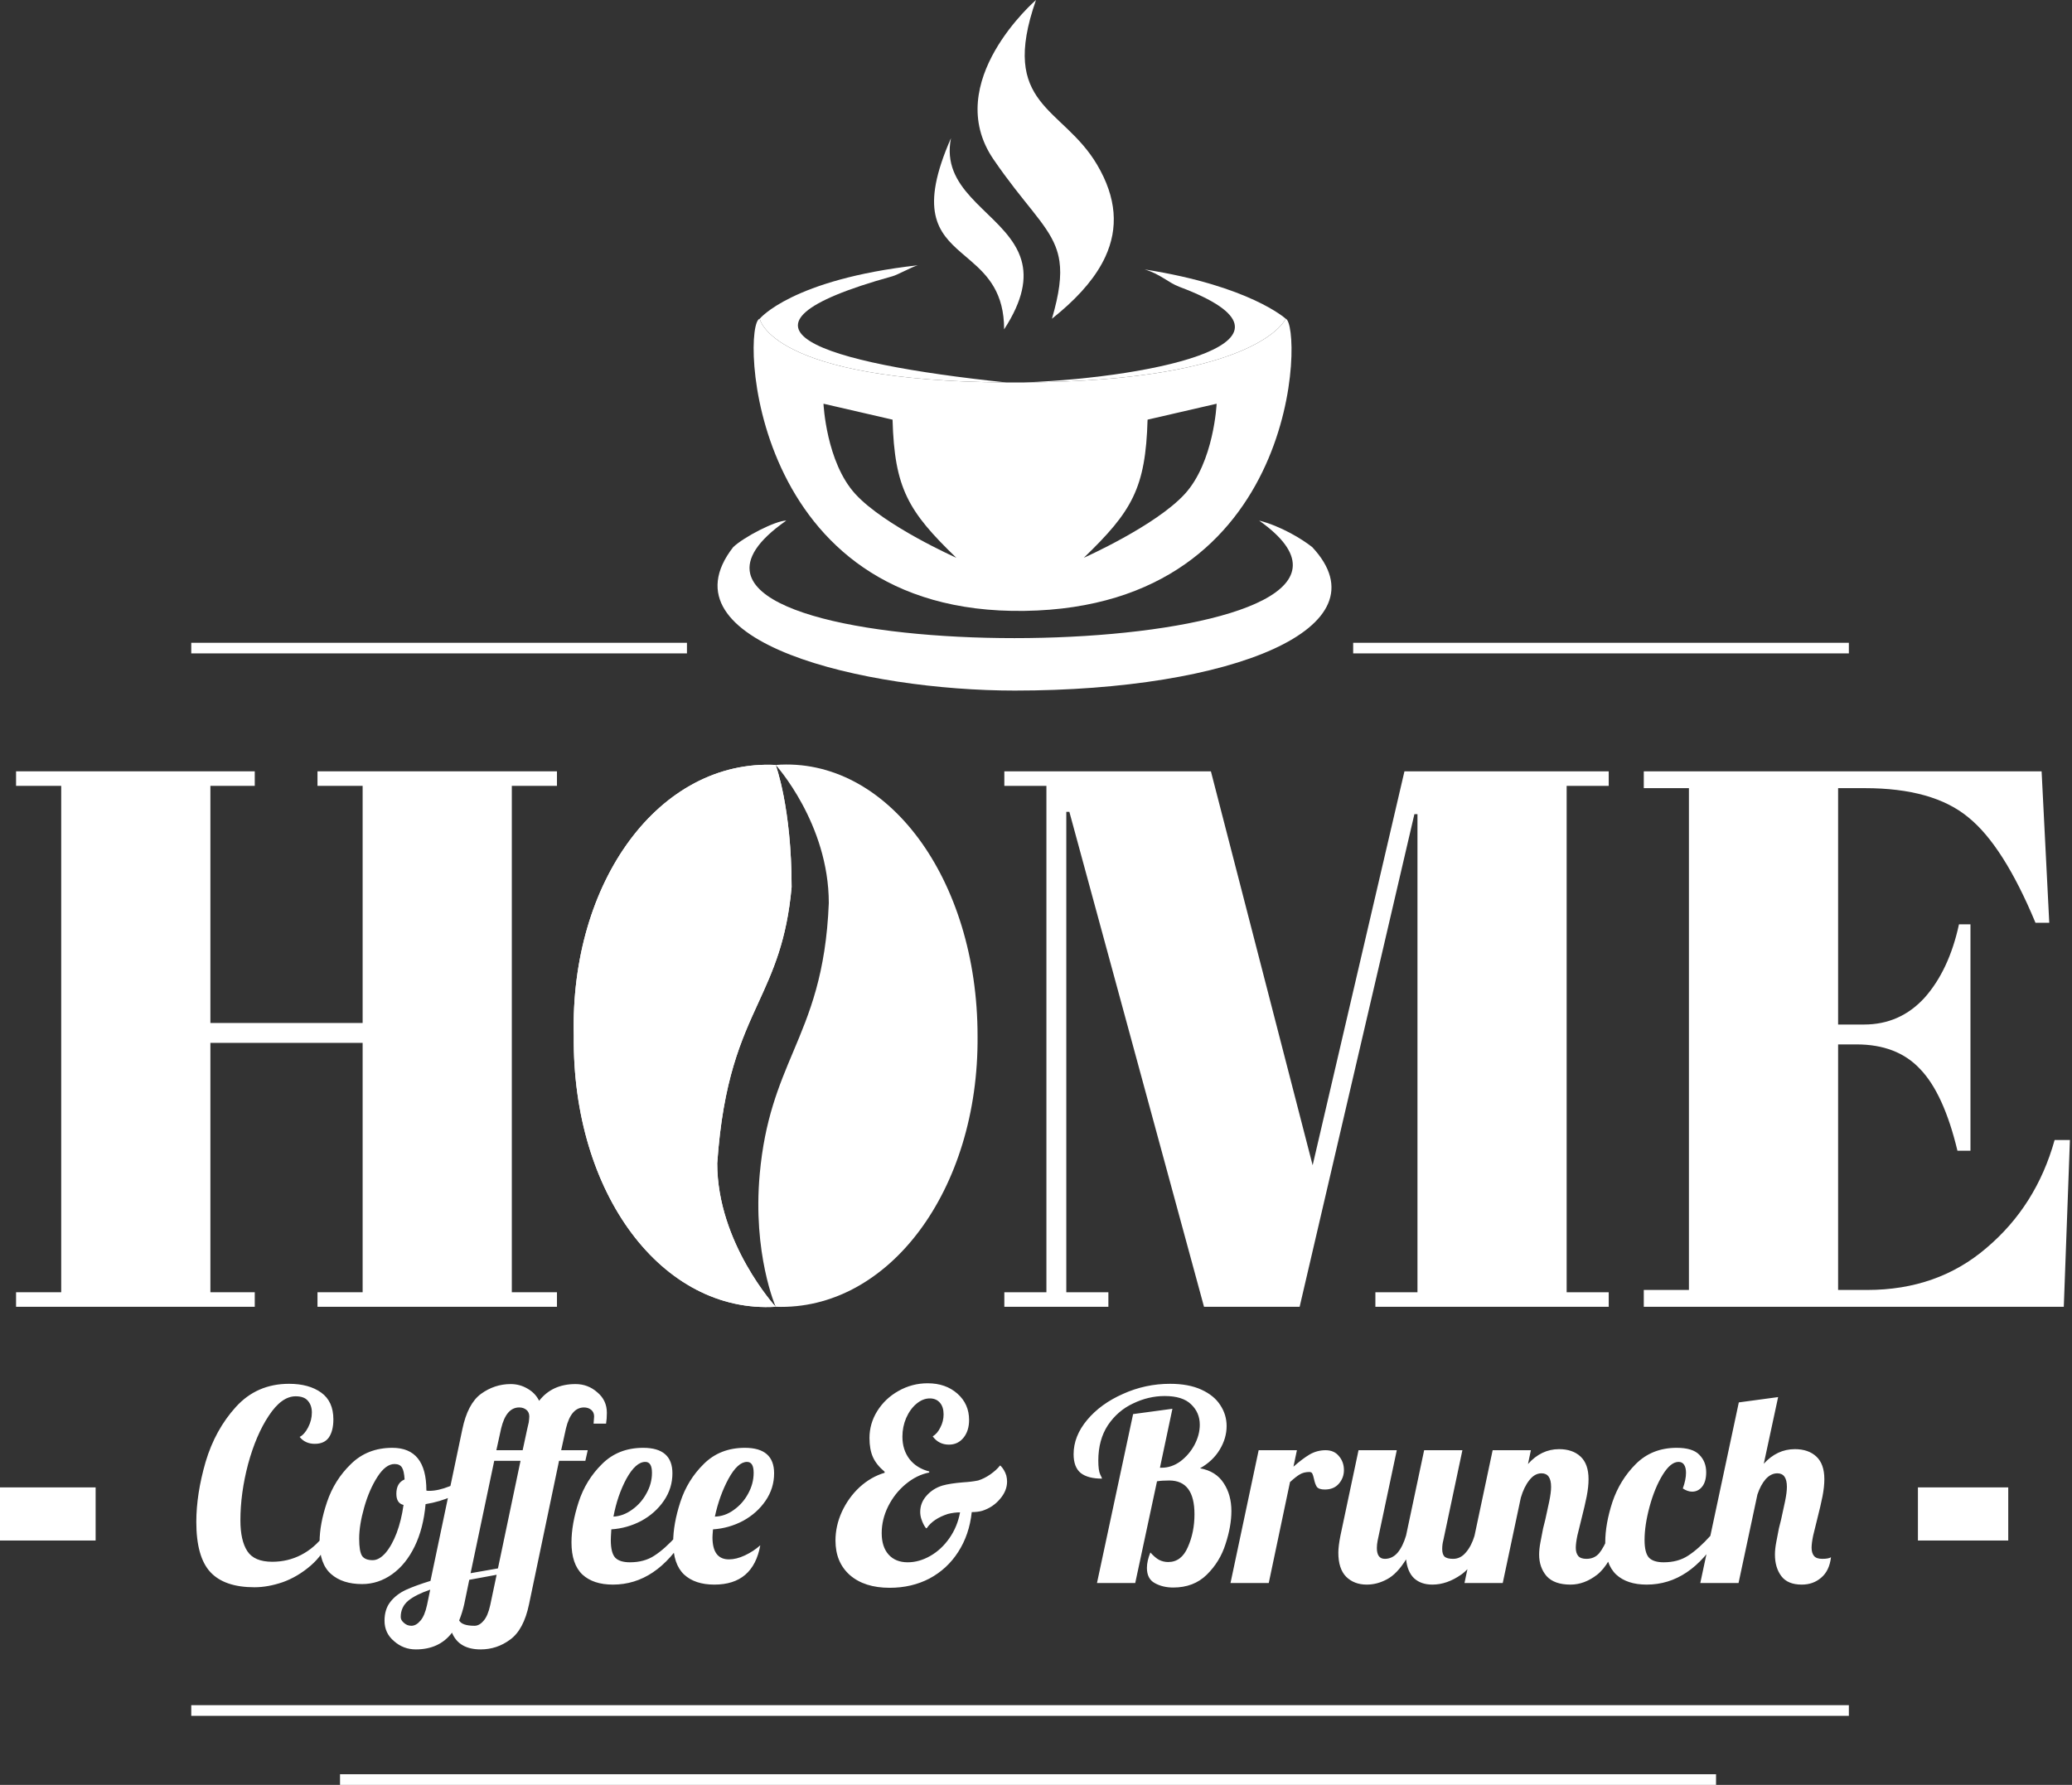 <svg width="195" height="168" viewBox="0 0 195 168" fill="none" xmlns="http://www.w3.org/2000/svg">
<rect x="0" y="0" width="195" height="168" fill="#333333" stroke="none"/>
<path d="M1.512 72.6H23.976V73.968H19.8V96.288H34.128V73.968H29.88V72.6H52.416V73.968H48.168V121.632H52.416V123H29.88V121.632H34.128V98.16H19.8V121.632H23.976V123H1.512V121.632H5.76V73.968H1.512V72.6Z" fill="white"/>
<path d="M132.176 72.6H151.4V73.968H147.44V121.632H151.4V123H129.44V121.632H133.4V76.632H133.112L122.312 123H113.312L100.64 76.416H100.352V121.632H104.312V123H94.52V121.632H98.48V73.968H94.52V72.6H113.96L123.536 109.68L132.176 72.6Z" fill="white"/>
<path d="M154.7 72.6H192.14L192.86 86.856H191.564C189.548 82.008 187.436 78.696 185.228 76.92C183.02 75.096 179.78 74.184 175.508 74.184H172.988V96.432H175.436C177.692 96.432 179.588 95.592 181.124 93.912C182.66 92.184 183.74 89.88 184.364 87H185.444V108.312H184.22C183.356 104.712 182.18 102.144 180.692 100.608C179.252 99.072 177.26 98.304 174.716 98.304H172.988V121.416H175.724C180.14 121.416 183.884 120.096 186.956 117.456C190.076 114.816 192.212 111.432 193.364 107.304H194.804L194.228 123H154.7V121.416H158.948V74.184H154.7V72.6Z" fill="white"/>
<path d="M64.65 61H18M174 61H127.35M174 161H18M161.5 167.5H32" stroke="white" stroke-linejoin="round"/>
<path d="M180.5 142.5H189M0 142.5H9" stroke="white" stroke-width="5"/>
<path d="M23.95 149.4C22.067 149.4 20.683 148.925 19.8 147.975C18.917 147.025 18.475 145.45 18.475 143.25C18.475 141.5 18.767 139.617 19.35 137.6C19.95 135.583 20.9 133.858 22.2 132.425C23.517 130.975 25.183 130.25 27.2 130.25C28.45 130.25 29.458 130.525 30.225 131.075C30.992 131.625 31.375 132.467 31.375 133.6C31.375 134.317 31.233 134.883 30.95 135.3C30.667 135.7 30.225 135.9 29.625 135.9C29.025 135.9 28.55 135.683 28.2 135.25C28.5 135.1 28.767 134.8 29 134.35C29.233 133.9 29.35 133.433 29.35 132.95C29.35 132.5 29.225 132.133 28.975 131.85C28.742 131.567 28.358 131.425 27.825 131.425C26.942 131.425 26.1 132.033 25.3 133.25C24.5 134.45 23.85 135.967 23.35 137.8C22.867 139.633 22.625 141.4 22.625 143.1C22.625 144.367 22.842 145.333 23.275 146C23.708 146.667 24.492 147 25.625 147C26.608 147 27.517 146.783 28.35 146.35C29.183 145.917 29.9 145.3 30.5 144.5L31.075 144.75C30.658 145.8 30.042 146.675 29.225 147.375C28.408 148.075 27.533 148.592 26.6 148.925C25.667 149.242 24.783 149.4 23.95 149.4ZM34.077 149.1C32.843 149.1 31.868 148.783 31.152 148.15C30.435 147.517 30.077 146.517 30.077 145.15C30.077 144.017 30.31 142.758 30.777 141.375C31.243 139.992 31.993 138.8 33.027 137.8C34.06 136.783 35.36 136.275 36.927 136.275C39.06 136.275 40.127 137.608 40.127 140.275V140.3C40.177 140.317 40.268 140.325 40.402 140.325C40.952 140.325 41.585 140.183 42.302 139.9C43.018 139.6 43.668 139.242 44.252 138.825L44.477 139.5C43.993 140.017 43.36 140.458 42.577 140.825C41.81 141.175 40.968 141.425 40.052 141.575C39.918 143.092 39.577 144.417 39.027 145.55C38.477 146.683 37.768 147.558 36.902 148.175C36.035 148.792 35.093 149.1 34.077 149.1ZM35.077 146.85C35.477 146.85 35.877 146.625 36.277 146.175C36.677 145.708 37.027 145.083 37.327 144.3C37.627 143.5 37.843 142.617 37.977 141.65C37.527 141.55 37.302 141.2 37.302 140.6C37.302 139.917 37.56 139.467 38.077 139.25C38.043 138.7 37.96 138.325 37.827 138.125C37.693 137.908 37.46 137.8 37.127 137.8C36.577 137.8 36.043 138.2 35.527 139C35.01 139.8 34.593 140.758 34.277 141.875C33.96 142.992 33.802 143.975 33.802 144.825C33.802 145.625 33.893 146.167 34.077 146.45C34.26 146.717 34.593 146.85 35.077 146.85ZM39.138 155.25C38.355 155.25 37.671 154.992 37.088 154.475C36.488 153.975 36.188 153.333 36.188 152.55C36.188 151.833 36.371 151.242 36.738 150.775C37.105 150.308 37.588 149.933 38.188 149.65C38.771 149.383 39.546 149.1 40.513 148.8L43.513 134.525C43.846 132.925 44.43 131.817 45.263 131.2C46.113 130.583 47.046 130.275 48.063 130.275C48.63 130.275 49.155 130.417 49.638 130.7C50.138 130.983 50.505 131.367 50.738 131.85C51.555 130.8 52.696 130.275 54.163 130.275C54.946 130.275 55.63 130.533 56.213 131.05C56.813 131.55 57.113 132.192 57.113 132.975C57.113 133.358 57.088 133.7 57.038 134H55.863C55.896 133.633 55.913 133.408 55.913 133.325C55.913 133.058 55.821 132.85 55.638 132.7C55.455 132.55 55.23 132.475 54.963 132.475C54.146 132.475 53.58 133.133 53.263 134.45L52.813 136.5H55.313L55.088 137.5H52.613L49.788 151C49.455 152.6 48.863 153.708 48.013 154.325C47.18 154.942 46.255 155.25 45.238 155.25C43.871 155.25 42.971 154.725 42.538 153.675C41.738 154.725 40.605 155.25 39.138 155.25ZM49.188 136.5L49.613 134.525L49.763 133.875C49.796 133.608 49.813 133.425 49.813 133.325C49.813 133.058 49.721 132.85 49.538 132.7C49.355 132.55 49.13 132.475 48.863 132.475C48.046 132.475 47.48 133.133 47.163 134.45L46.713 136.5H49.188ZM46.863 147.625L48.988 137.5H46.513L44.288 148.075L46.863 147.625ZM44.663 153.025C44.963 153.025 45.246 152.867 45.513 152.55C45.78 152.25 45.988 151.758 46.138 151.075L46.738 148.225L44.163 148.7L43.688 151C43.571 151.517 43.413 152.025 43.213 152.525C43.396 152.858 43.88 153.025 44.663 153.025ZM38.713 153.025C39.013 153.025 39.296 152.867 39.563 152.55C39.83 152.25 40.038 151.758 40.188 151.075L40.488 149.625C39.605 149.925 38.921 150.267 38.438 150.65C37.955 151.05 37.713 151.567 37.713 152.2C37.713 152.4 37.813 152.583 38.013 152.75C38.213 152.933 38.446 153.025 38.713 153.025ZM57.683 149.15C56.45 149.15 55.492 148.833 54.808 148.2C54.125 147.55 53.783 146.542 53.783 145.175C53.783 144.025 54.008 142.758 54.458 141.375C54.908 139.992 55.642 138.8 56.658 137.8C57.675 136.783 58.967 136.275 60.533 136.275C62.367 136.275 63.283 137.075 63.283 138.675C63.283 139.608 63.017 140.467 62.483 141.25C61.95 142.033 61.242 142.667 60.358 143.15C59.475 143.617 58.533 143.883 57.533 143.95C57.5 144.45 57.483 144.783 57.483 144.95C57.483 145.767 57.625 146.325 57.908 146.625C58.192 146.908 58.65 147.05 59.283 147.05C60.183 147.05 60.95 146.842 61.583 146.425C62.233 146.008 62.942 145.375 63.708 144.525H64.558C62.708 147.608 60.417 149.15 57.683 149.15ZM57.733 142.75C58.35 142.717 58.933 142.5 59.483 142.1C60.05 141.7 60.5 141.192 60.833 140.575C61.183 139.958 61.358 139.308 61.358 138.625C61.358 137.942 61.15 137.6 60.733 137.6C60.133 137.6 59.542 138.125 58.958 139.175C58.392 140.225 57.983 141.417 57.733 142.75ZM67.228 149.15C66.011 149.15 65.061 148.833 64.378 148.2C63.695 147.55 63.353 146.542 63.353 145.175C63.353 144.025 63.578 142.758 64.028 141.375C64.478 139.992 65.212 138.8 66.228 137.8C67.245 136.783 68.537 136.275 70.103 136.275C71.936 136.275 72.853 137.075 72.853 138.675C72.853 139.608 72.587 140.467 72.053 141.25C71.52 142.033 70.811 142.667 69.928 143.15C69.045 143.617 68.103 143.883 67.103 143.95C67.07 144.317 67.053 144.567 67.053 144.7C67.053 146.083 67.57 146.775 68.603 146.775C69.07 146.775 69.57 146.65 70.103 146.4C70.636 146.15 71.12 145.833 71.553 145.45C71.103 147.917 69.662 149.15 67.228 149.15ZM67.278 142.75C67.912 142.733 68.503 142.525 69.053 142.125C69.62 141.725 70.07 141.217 70.403 140.6C70.753 139.967 70.928 139.308 70.928 138.625C70.928 137.942 70.72 137.6 70.303 137.6C69.72 137.6 69.136 138.133 68.553 139.2C67.987 140.25 67.561 141.433 67.278 142.75ZM94.703 138.875C94.753 139.075 94.778 139.267 94.778 139.45C94.778 140.033 94.553 140.583 94.103 141.1C93.67 141.617 93.12 141.983 92.453 142.2C92.17 142.283 91.837 142.325 91.453 142.325C91.303 143.742 90.878 144.992 90.178 146.075C89.495 147.142 88.595 147.975 87.478 148.575C86.362 149.158 85.112 149.45 83.728 149.45C82.145 149.45 80.895 149.05 79.978 148.25C79.078 147.45 78.628 146.367 78.628 145C78.628 144.083 78.828 143.183 79.228 142.3C79.645 141.4 80.203 140.625 80.903 139.975C81.62 139.325 82.403 138.875 83.253 138.625V138.525C82.737 138.092 82.37 137.633 82.153 137.15C81.937 136.667 81.828 136.067 81.828 135.35C81.828 134.45 82.07 133.608 82.553 132.825C83.053 132.025 83.72 131.392 84.553 130.925C85.403 130.442 86.32 130.2 87.303 130.2C88.437 130.2 89.37 130.525 90.103 131.175C90.837 131.825 91.203 132.65 91.203 133.65C91.203 134.333 91.028 134.892 90.678 135.325C90.328 135.758 89.87 135.975 89.303 135.975C88.67 135.975 88.162 135.717 87.778 135.2C88.078 135.017 88.32 134.733 88.503 134.35C88.703 133.967 88.803 133.558 88.803 133.125C88.803 132.658 88.687 132.292 88.453 132.025C88.22 131.758 87.903 131.625 87.503 131.625C87.07 131.625 86.653 131.792 86.253 132.125C85.853 132.458 85.528 132.908 85.278 133.475C85.045 134.025 84.928 134.608 84.928 135.225C84.928 136.058 85.153 136.767 85.603 137.35C86.053 137.917 86.67 138.3 87.453 138.5V138.6C86.67 138.75 85.928 139.117 85.228 139.7C84.545 140.267 83.995 140.967 83.578 141.8C83.178 142.617 82.978 143.45 82.978 144.3C82.978 145.167 83.195 145.842 83.628 146.325C84.062 146.808 84.662 147.05 85.428 147.05C86.145 147.05 86.853 146.85 87.553 146.45C88.253 146.05 88.853 145.492 89.353 144.775C89.853 144.058 90.187 143.25 90.353 142.35C89.987 142.35 89.603 142.4 89.203 142.5C88.287 142.8 87.628 143.242 87.228 143.825L87.153 143.85C86.97 143.617 86.82 143.317 86.703 142.95C86.637 142.75 86.603 142.533 86.603 142.3C86.603 141.733 86.803 141.225 87.203 140.775C87.603 140.325 88.103 140.008 88.703 139.825C89.17 139.692 89.812 139.592 90.628 139.525C91.178 139.492 91.653 139.433 92.053 139.35C92.437 139.233 92.82 139.042 93.203 138.775C93.603 138.492 93.903 138.217 94.103 137.95H94.153C94.403 138.2 94.587 138.508 94.703 138.875ZM110.414 149.425C109.748 149.425 109.164 149.283 108.664 149C108.181 148.733 107.939 148.258 107.939 147.575C107.939 147.142 108.048 146.658 108.264 146.125C108.564 146.458 108.839 146.692 109.089 146.825C109.356 146.958 109.639 147.025 109.939 147.025C110.773 147.025 111.389 146.558 111.789 145.625C112.206 144.692 112.414 143.658 112.414 142.525C112.414 140.408 111.623 139.35 110.039 139.35C109.589 139.35 109.206 139.375 108.889 139.425L106.839 149H103.239L106.639 133.1L110.339 132.6L109.164 138.15H109.314C109.948 138.15 110.539 137.95 111.089 137.55C111.639 137.133 112.081 136.617 112.414 136C112.748 135.367 112.914 134.733 112.914 134.1C112.914 133.333 112.639 132.692 112.089 132.175C111.556 131.658 110.731 131.4 109.614 131.4C108.598 131.4 107.606 131.633 106.639 132.1C105.673 132.55 104.881 133.233 104.264 134.15C103.664 135.067 103.364 136.175 103.364 137.475C103.364 138.092 103.423 138.525 103.539 138.775C103.656 139.008 103.714 139.142 103.714 139.175C102.831 139.175 102.164 139 101.714 138.65C101.264 138.283 101.039 137.692 101.039 136.875C101.039 135.742 101.464 134.667 102.314 133.65C103.164 132.633 104.289 131.817 105.689 131.2C107.089 130.567 108.564 130.25 110.114 130.25C111.281 130.25 112.264 130.433 113.064 130.8C113.864 131.167 114.456 131.65 114.839 132.25C115.239 132.85 115.439 133.508 115.439 134.225C115.439 134.992 115.223 135.733 114.789 136.45C114.356 137.167 113.739 137.75 112.939 138.2C113.939 138.383 114.681 138.85 115.164 139.6C115.648 140.333 115.889 141.208 115.889 142.225C115.889 143.175 115.706 144.208 115.339 145.325C114.989 146.442 114.398 147.408 113.564 148.225C112.748 149.025 111.698 149.425 110.414 149.425ZM118.455 136.5H122.055L121.73 138.05C122.297 137.55 122.805 137.167 123.255 136.9C123.722 136.633 124.222 136.5 124.755 136.5C125.288 136.5 125.705 136.683 126.005 137.05C126.322 137.417 126.48 137.858 126.48 138.375C126.48 138.858 126.322 139.283 126.005 139.65C125.688 140.017 125.247 140.2 124.68 140.2C124.313 140.2 124.063 140.117 123.93 139.95C123.813 139.767 123.722 139.508 123.655 139.175C123.605 138.958 123.555 138.8 123.505 138.7C123.455 138.6 123.363 138.55 123.23 138.55C122.88 138.55 122.58 138.625 122.33 138.775C122.097 138.908 121.788 139.15 121.405 139.5L119.405 149H115.805L118.455 136.5ZM128.629 149.15C127.829 149.15 127.179 148.9 126.679 148.4C126.196 147.9 125.954 147.15 125.954 146.15C125.954 145.733 126.021 145.192 126.154 144.525L127.854 136.5H131.454L129.654 145C129.604 145.25 129.579 145.483 129.579 145.7C129.579 146.383 129.829 146.725 130.329 146.725C130.796 146.725 131.196 146.533 131.529 146.15C131.863 145.75 132.129 145.208 132.329 144.525L134.029 136.5H137.629L135.829 145C135.763 145.25 135.729 145.517 135.729 145.8C135.729 146.133 135.804 146.375 135.954 146.525C136.121 146.658 136.388 146.725 136.754 146.725C137.221 146.725 137.621 146.525 137.954 146.125C138.304 145.725 138.579 145.192 138.779 144.525H139.829C139.213 146.325 138.446 147.55 137.529 148.2C136.629 148.833 135.721 149.15 134.804 149.15C134.088 149.15 133.513 148.95 133.079 148.55C132.663 148.15 132.413 147.558 132.329 146.775C131.763 147.692 131.163 148.317 130.529 148.65C129.913 148.983 129.279 149.15 128.629 149.15ZM147.801 149.15C146.785 149.15 146.035 148.883 145.551 148.35C145.085 147.8 144.851 147.125 144.851 146.325C144.851 145.975 144.893 145.583 144.976 145.15C145.06 144.7 145.143 144.267 145.226 143.85C145.326 143.433 145.393 143.167 145.426 143.05C145.56 142.467 145.685 141.892 145.801 141.325C145.918 140.758 145.976 140.3 145.976 139.95C145.976 139.1 145.676 138.675 145.076 138.675C144.643 138.675 144.26 138.892 143.926 139.325C143.593 139.742 143.326 140.292 143.126 140.975L141.426 149H137.826L140.476 136.5H144.076L143.801 137.8C144.635 136.867 145.61 136.4 146.726 136.4C147.576 136.4 148.251 136.633 148.751 137.1C149.251 137.567 149.501 138.275 149.501 139.225C149.501 139.708 149.443 140.25 149.326 140.85C149.21 141.433 149.043 142.15 148.826 143C148.693 143.517 148.568 144.025 148.451 144.525C148.351 145.008 148.301 145.392 148.301 145.675C148.301 146.008 148.376 146.267 148.526 146.45C148.676 146.633 148.935 146.725 149.301 146.725C149.801 146.725 150.201 146.55 150.501 146.2C150.801 145.833 151.101 145.275 151.401 144.525H152.451C151.835 146.358 151.118 147.592 150.301 148.225C149.501 148.842 148.668 149.15 147.801 149.15ZM154.973 149.15C153.74 149.15 152.782 148.833 152.098 148.2C151.415 147.55 151.073 146.542 151.073 145.175C151.073 144.025 151.298 142.758 151.748 141.375C152.215 139.992 152.948 138.8 153.948 137.8C154.965 136.783 156.248 136.275 157.798 136.275C158.798 136.275 159.507 136.492 159.923 136.925C160.357 137.358 160.573 137.908 160.573 138.575C160.573 139.158 160.448 139.608 160.198 139.925C159.948 140.242 159.632 140.4 159.248 140.4C158.965 140.4 158.673 140.3 158.373 140.1C158.573 139.55 158.673 139.058 158.673 138.625C158.673 138.308 158.615 138.058 158.498 137.875C158.382 137.692 158.207 137.6 157.973 137.6C157.473 137.6 156.973 138.008 156.473 138.825C155.973 139.642 155.565 140.633 155.248 141.8C154.932 142.967 154.773 144.017 154.773 144.95C154.773 145.767 154.915 146.325 155.198 146.625C155.482 146.908 155.94 147.05 156.573 147.05C157.473 147.05 158.24 146.842 158.873 146.425C159.523 146.008 160.232 145.375 160.998 144.525H161.848C159.998 147.608 157.707 149.15 154.973 149.15ZM169.568 149.15C168.685 149.15 168.043 148.883 167.643 148.35C167.243 147.817 167.043 147.142 167.043 146.325C167.043 145.975 167.085 145.583 167.168 145.15C167.251 144.7 167.335 144.267 167.418 143.85C167.518 143.433 167.585 143.167 167.618 143.05C167.751 142.467 167.876 141.892 167.993 141.325C168.11 140.758 168.168 140.3 168.168 139.95C168.168 139.1 167.868 138.675 167.268 138.675C166.868 138.675 166.501 138.858 166.168 139.225C165.851 139.592 165.593 140.075 165.393 140.675L163.618 149H160.018L163.643 132L167.343 131.5L165.993 137.775C166.826 136.858 167.801 136.4 168.918 136.4C169.768 136.4 170.443 136.633 170.943 137.1C171.443 137.567 171.693 138.275 171.693 139.225C171.693 139.708 171.635 140.25 171.518 140.85C171.401 141.433 171.235 142.15 171.018 143C170.885 143.517 170.76 144.025 170.643 144.525C170.543 145.008 170.493 145.392 170.493 145.675C170.493 146.008 170.568 146.267 170.718 146.45C170.868 146.633 171.126 146.725 171.493 146.725C171.893 146.725 172.168 146.675 172.318 146.575C172.218 147.425 171.91 148.067 171.393 148.5C170.893 148.933 170.285 149.15 169.568 149.15Z" fill="white"/>
<path d="M54 97.5C53.839 112.369 62.343 123.647 73 123C73 123 67.5 117 67.5 109.5C68.042 101.645 69.757 97.899 71.375 94.366C72.743 91.377 74.042 88.541 74.5 83.5C74.5 76 73 72 73 72C62.09 71.454 53.634 82.937 54 97.5Z" fill="white"/>
<path fill-rule="evenodd" clip-rule="evenodd" d="M73 123C62.343 123.647 53.839 112.369 54 97.5C53.634 82.937 62.09 71.454 73 72C73 72 74.5 76 74.5 83.5C74.042 88.541 72.743 91.377 71.375 94.366C69.757 97.899 68.042 101.645 67.5 109.5C67.5 117 73 123 73 123Z" fill="white"/>
<path d="M73 123C83.624 123.393 92.134 112.007 92 97.5C92 82.727 83.493 71.19 73 72C73 72 78 77.5 78 85C77.733 91.673 76.184 95.354 74.645 99.009C73.301 102.201 71.966 105.372 71.5 110.5C70.818 118 73 123 73 123Z" fill="white"/>
<path d="M118.5 49C136.376 61.645 72.885 63.643 70.601 54C70.266 52.585 71.249 50.919 74 49C73 49 70.026 50.526 69 51.5C62 60.5 81.5 65 95.5 65C116 65 130.571 59.076 123.5 51.5C122.545 50.735 120.5 49.5 118.5 49Z" fill="white"/>
<path fill-rule="evenodd" clip-rule="evenodd" d="M96.428 57.5C122.569 57.102 122.55 30.522 121 30C121 30 118.568 35.838 96.428 35.997C96.122 35.999 95.813 36 95.5 36C95.231 36 94.964 35.999 94.7 35.998C72.477 35.86 71.5 30 71.5 30C69.792 30.371 70.287 57.898 96.428 57.5ZM108 39.5L114.5 38C114.5 38 114.25 43.5 111.5 46.5C108.75 49.5 102 52.5 102 52.5C106.524 48.135 107.817 45.973 108 39.5ZM84 39.5L77.5 38C77.5 38 77.75 43.5 80.5 46.5C83.25 49.5 90 52.5 90 52.5C85.476 48.135 84.183 45.973 84 39.5Z" fill="white"/>
<path d="M86.378 24.969C74.528 26.299 71.5 30 71.5 30C71.5 30 72.477 35.86 94.7 35.998C77.36 34.188 66.472 30.851 84 26C84.469 25.87 85.868 25.1 86.378 24.969Z" fill="white"/>
<path d="M121 30C121 30 117.627 26.908 107.718 25.36C109.175 25.776 109.93 26.599 111 27C124.457 32.049 109.092 35.498 96.428 35.997C118.568 35.838 121 30 121 30Z" fill="white"/>
<path d="M95.466 23.027C93.424 19.695 88.549 17.754 89.5 13C86.511 19.793 88.247 21.861 90.456 23.777C90.765 24.046 91.084 24.311 91.4 24.587C92.98 25.961 94.5 27.576 94.5 31C96.309 28.217 96.608 26.169 96.129 24.502C95.978 23.976 95.749 23.488 95.466 23.027Z" fill="white"/>
<path d="M97.5 0C94 10 100 10 103.248 15.5C105.1 18.637 105.261 21.479 104.029 24.16C103.921 24.394 103.802 24.628 103.673 24.86C102.692 26.627 101.105 28.327 99 30C99.698 27.609 99.905 25.957 99.706 24.59C99.634 24.092 99.508 23.632 99.332 23.188C98.454 20.972 96.338 19.152 93.5 15C88.531 7.732 97.5 0 97.5 0Z" fill="white"/>
</svg>
